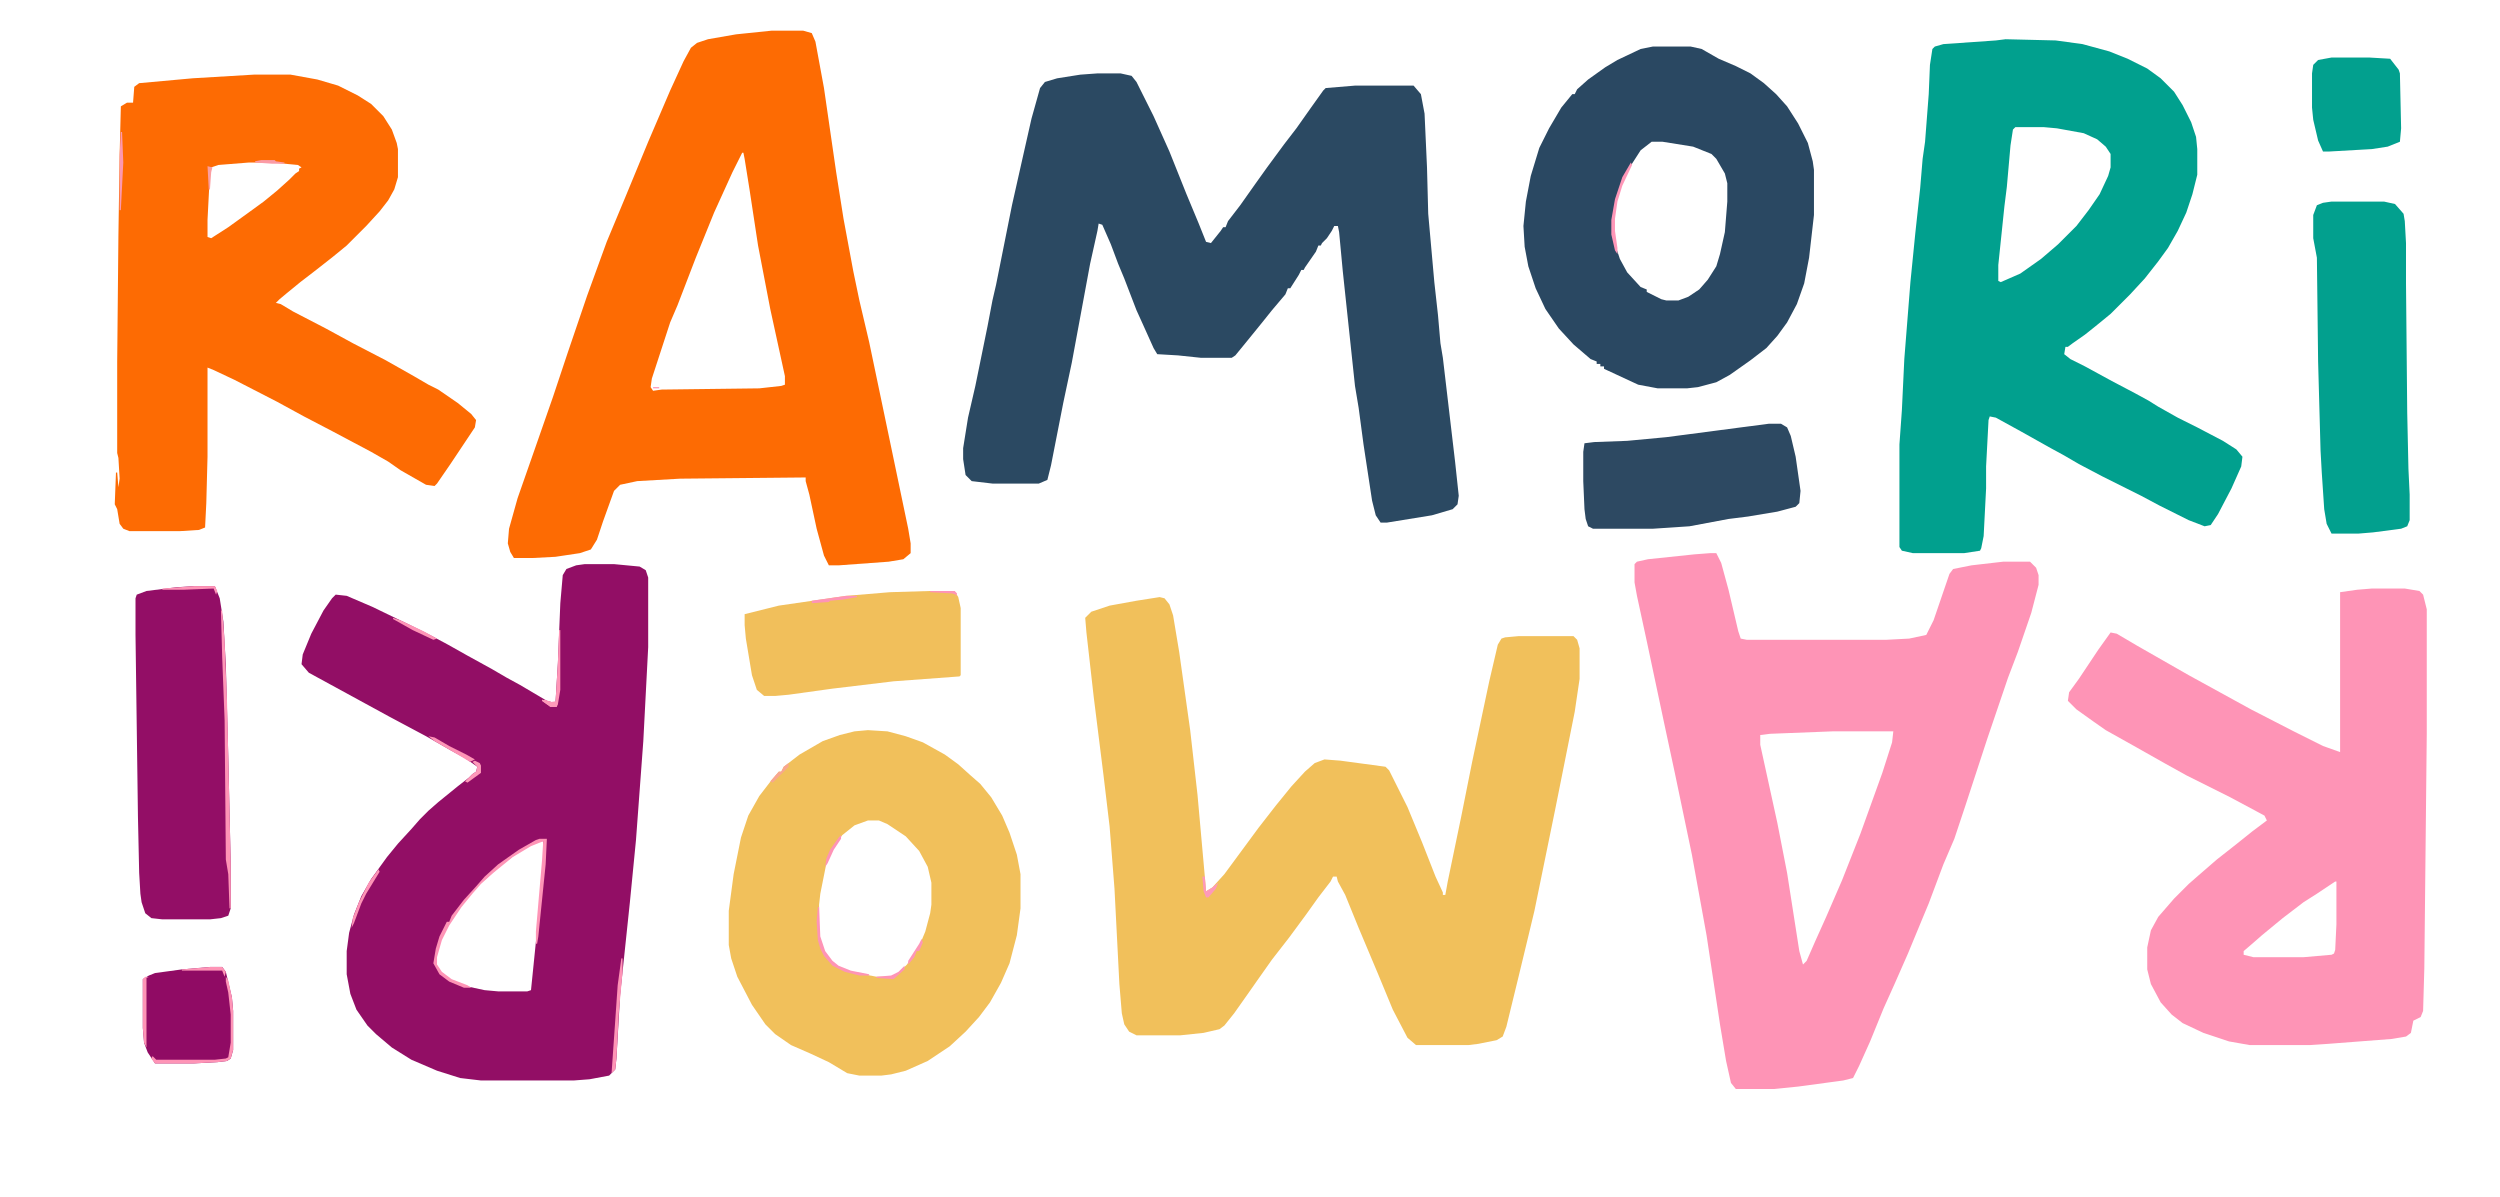 <?xml version="1.0" encoding="UTF-8"?>
<svg version="1.1" viewBox="0 0 2048 980" width="5994" height="2869" xmlns="http://www.w3.org/2000/svg">
<path transform="translate(950,489)" d="m0 0 4 1 4 5 3 9 5 30 9 64 6 53 6 67 1 12 5-3 10-11 28-38 14-18 13-16 11-12 8-7 8-3 13 1 37 5 3 3 15 30 12 29 11 28 6 13v2h2l2-11 11-53 9-45 14-66 7-30 3-5 3-1 11-1h45l3 3 2 7v25l-4 27-16 80-17 83-6 25-7 29-10 41-3 8-5 3-15 3-8 1h-43l-7-6-12-23-12-29-16-38-11-27-6-11-1-4h-3l-2 4-10 13-10 14-14 19-14 18-12 17-7 10-12 17-8 10-4 3-13 3-19 2h-36l-6-3-4-6-2-9-2-24-4-78-4-51-5-42-8-64-6-53-1-12 5-5 15-5 22-4z" fill="#F1C05B"/>
<path transform="translate(899,60)" d="m0 0h19l9 2 4 5 14 28 13 29 14 35 10 24 6 15 4 1 8-10 2-3h2l2-5 10-13 12-17 10-14 14-19 10-13 12-17 10-14 2-2 24-2h48l6 7 3 16 2 44 1 38 5 56 3 27 2 23 2 12 10 85 3 28-1 7-4 4-17 5-37 6h-5l-4-6-3-12-7-46-4-30-3-18-10-94-3-32-1-5h-3l-2 4-4 6-4 4-1 2h-2l-2 5-9 13-1 2h-2l-2 4-7 11h-2l-2 5-11 13-8 10-13 16-9 11-3 2h-25l-19-2-17-1-3-5-9-20-5-11-10-26-5-12-6-16-7-16-3-1-1 6-6 27-15 81-7 33-10 51-3 12-7 3h-38l-17-2-5-5-2-13v-9l4-25 6-26 10-49 4-21 3-13 13-65 9-40 7-31 7-25 4-5 10-3 19-3z" fill="#2B4962"/>
<path transform="translate(1401,453)" d="m0 0h5l4 8 6 22 8 34 2 6 5 1h114l19-1 14-3 6-12 13-38 3-4 15-3 26-3h22l5 5 2 6v8l-6 23-11 32-8 21-17 50-18 55-9 27-9 21-12 32-5 12-12 29-11 25-9 20-11 27-9 20-5 10-8 2-37 5-20 2h-31l-4-5-4-18-5-30-11-73-12-66-14-67-9-42-14-66-8-37-2-11v-15l2-2 9-2 38-4zm100 146-51 2-8 1v8l14 64 8 41 10 64 3 11 3-3 7-16 9-20 13-30 15-38 18-50 8-25 1-9z" fill="#FE94B6"/>
<path transform="translate(632,25)" d="m0 0h26l7 2 3 7 7 38 10 69 6 38 8 43 5 24 8 34 18 86 14 67 2 12v8l-6 5-12 2-41 3h-8l-4-8-6-22-6-28-3-11v-3l-103 1-35 2-14 3-5 5-9 25-5 15-5 8-9 3-20 3-19 1h-15l-3-5-2-7 1-12 7-25 14-40 15-43 12-36 16-47 16-44 15-36 19-46 18-42 11-24 6-11 5-4 9-3 23-4zm-24 100-8 16-15 33-15 37-15 39-6 14-15 46-1 7 2 3 7-1 80-1 18-2 3-1v-7l-12-55-10-52-7-46-4-25-1-5z" fill="#FD6B03"/>
<path transform="translate(479,462)" d="m0 0h24l21 2 5 3 2 6v57l-4 77-6 81-5 51-8 76-3 52-1 9-5 5-16 3-13 1h-76l-17-2-19-6-21-9-16-10-13-11-7-7-9-13-5-13-3-16v-19l2-15 4-15 6-15 8-14 13-18 9-11 11-12 7-8 7-7 8-7 16-13 9-7 3-3 3-2 1-4-10-7-11-6-21-12-30-16-66-36-6-7 1-8 7-17 10-19 7-10 3-3 9 1 21 9 31 15 16 8 15 8 16 9 20 11 12 7 11 6 22 13 7 2 2-33 2-49 2-23 3-5 8-3zm-92 161m5 8m49 58-15 8-16 12-10 9-7 6-7 8-9 11-10 15-6 12-4 14v6l4 6 9 7 13 5 14 3 11 1h24l3-1 7-69 3-37v-16z" fill="#920E65"/>
<path transform="translate(1643,32)" d="m0 0 41 1 22 3 22 6 15 6 16 8 11 8 11 11 7 11 7 14 4 12 1 10v21l-4 16-5 15-7 15-8 14-8 11-11 14-12 13-16 16-11 9-10 8-10 7-4 3h-2l-1 6 5 4 12 6 22 12 19 10 11 6 8 5 16 9 16 8 21 11 11 7 5 6-1 8-8 18-11 21-6 9-5 1-13-5-24-12-15-8-32-16-19-10-12-7-11-6-25-14-20-11-5-1-1 3-2 38v18l-2 39-2 10-1 2-13 2h-42l-9-2-2-3v-84l2-28 2-42 5-63 4-40 4-37 2-24 2-14 3-39 1-24 2-13 2-2 7-2 43-3zm8 72-2 2-2 13-3 34-2 16-5 48v13l2 1 16-7 17-12 14-12 15-15 10-13 9-13 7-15 2-7v-11l-4-6-7-6-11-5-22-4-11-1z" fill="#01A08E"/>
<path transform="translate(208,61)" d="m0 0h30l22 4 17 5 16 8 11 7 10 10 7 11 4 11 1 5v23l-3 10-5 9-7 9-11 12-16 16-11 9-14 11-13 10-11 9-6 5-3 3 4 1 10 6 27 14 22 12 27 14 23 13 12 7 8 4 16 11 11 9 4 5-1 6-20 30-11 16-2 2-7-1-21-12-10-7-14-8-32-17-23-12-22-12-35-18-17-8-5-2v73l-1 38-1 20-5 2-16 1h-41l-5-2-3-4-2-12-2-4 1-26h1l1 12 1-7-1-17-1-4v-75l1-103 1-66 1-40 5-3h5l1-13 4-3 44-4zm-4 72-25 2-6 2-1 4-2 39v14l3 1 14-9 18-13 11-8 11-9 10-9 5-5 3-2v-2l2-1-3-2-21-2z" fill="#FD6B03"/>
<path transform="translate(1943,482)" d="m0 0h27l12 2 3 3 3 12v102l-2 192-1 35-2 5-6 3-2 10-4 3-12 2-52 4-15 1h-49l-17-3-21-7-17-8-9-7-9-10-8-15-3-12v-18l3-14 6-11 13-15 12-12 8-7 15-13 14-11 15-12 12-9-2-4-28-15-36-18-18-10-23-13-25-14-10-7-14-10-7-7 1-7 8-11 16-24 10-14 5 1 17 10 42 24 51 28 35 18 24 12 14 5v-131l14-2zm-84 188m54 52-15 10-11 7-17 13-17 14-8 7-7 6v3l8 2h41l23-2 2-1 1-3 1-21v-35z" fill="#FE94B6"/>
<path transform="translate(711,598)" d="m0 0 16 1 15 4 14 5 18 10 11 8 10 9 8 7 9 11 9 15 6 14 6 18 3 16v28l-3 22-6 23-7 16-9 16-9 12-11 12-13 12-18 12-18 8-12 3-8 1h-18l-10-2-15-9-15-7-16-7-13-9-8-8-11-16-12-23-5-15-2-11v-28l4-30 6-30 6-18 9-16 10-13 6-7h2l2-4 13-10 19-11 14-5 12-3zm0 74-11 4-10 8-7 10-6 13-5 25-1 9v26l4 12 6 8 6 5 10 4 21 4h12l6-3 7-7 10-15 5-12 4-15 1-7v-18l-3-13-7-13-11-12-15-10-7-3z" fill="#F1C05B"/>
<path transform="translate(1354,38)" d="m0 0h31l9 2 14 8 14 6 12 6 11 8 10 9 9 10 9 14 8 16 4 15 1 7v37l-4 35-4 21-6 17-8 15-8 11-9 10-13 10-17 12-11 6-15 4-9 1h-24l-16-3-28-13v-2h-3v-2h-3v-2l-5-2-14-12-12-13-11-16-8-17-6-18-3-16-1-17 2-20 4-21 7-23 8-16 10-17 9-11h2l2-4 9-8 14-10 10-6 19-9zm-1 78-9 7-9 14-7 15-4 13-2 14v10l2 14 3 9 6 11 11 12 5 2v2l12 6 4 1h10l8-3 9-6 7-8 7-11 3-10 4-18 2-25v-15l-2-8-7-12-4-4-15-6-25-4z" fill="#2A4862"/>
<path transform="translate(159,480)" d="m0 0h17l4 10 3 19 2 35 2 75 2 88v37l-2 6-6 2-9 1h-39l-9-1-5-4-3-9-1-7-1-17-1-46-2-149v-30l1-3 8-3 24-3z" fill="#930E66"/>
<path transform="translate(1910,165)" d="m0 0h43l9 2 7 8 1 6 1 18v33l1 106 1 46 1 21v21l-2 5-5 2-23 3-12 1h-22l-4-8-2-12-2-30-1-18-2-73-1-85-3-16v-19l3-8 5-2z" fill="#02A08E"/>
<path transform="translate(1449,347)" d="m0 0h10l5 3 3 7 4 17 4 28-1 10-3 3-15 4-24 4-16 2-32 6-30 2h-49l-4-2-2-6-1-8-1-23v-24l1-7 8-1 27-1 32-3 61-8z" fill="#2D4962"/>
<path transform="translate(762,484)" d="m0 0h20l3 5 2 9v55l-1 1-54 4-50 6-36 5-11 1h-9l-6-5-4-12-5-30-1-11v-9l28-7 55-8 36-3z" fill="#F1BF5B"/>
<path transform="translate(172,792)" d="m0 0h10l3 4 5 21 1 11v32l-2 7-3 2-8 1-19 1h-32l-6-9-3-8-1-12v-40l5-3 5-2 22-3z" fill="#900B64"/>
<path transform="translate(1910,47)" d="m0 0h31l17 1 7 9 1 3 1 45-1 11-10 4-13 2-35 2h-5l-4-9-4-17-1-10v-28l1-7 4-4z" fill="#02A08E"/>
<path transform="translate(442,687)" d="m0 0h6l-1 21-6 59-1 6h-1v-10l5-58 1-16-10 4-15 9-16 13-10 9-7 8-9 11-10 15-6 12-4 14v6l4 6 8 6 13 5 3 2h-6l-12-5-8-6-5-9 2-12 3-10 6-12h2l2-5 10-13 10-11 7-8 11-10 17-12 14-8z" fill="#FE94B6"/>
<path transform="translate(181,500)" d="m0 0h1l2 25 2 50 3 132v37h-1l-1-28-2-12-1-114-2-52z" fill="#FE94B6"/>
<path transform="translate(185,800)" d="m0 0 2 3 3 14 1 11v32l-2 7-3 2-8 1-19 1h-32l-3-4 1-2 3 3h48l9-1 2-1 2-12v-23l-2-18-2-9z" fill="#FE94B6"/>
<path transform="translate(509,785)" d="m0 0h1v11l-3 33-2 38-1 9-3 3 3-43 2-29z" fill="#FE94B6"/>
<path transform="translate(1336,133)" d="m0 0 1 2-8 17-4 13-2 14v10l2 14v5l-2-3-3-13v-12l3-17 6-18z" fill="#FE97B8"/>
<path transform="translate(670,743)" d="m0 0h1l1 24 4 12 6 8 5 4 10 4 15 3v1h-8l-12-3-10-5-7-8-3-6-2-7-1-15z" fill="#FE94B6"/>
<path transform="translate(458,516)" d="m0 0h1v49l-2 12-1 2h-5l-7-5 2-1 9 3 2-33z" fill="#FE94B6"/>
<path transform="translate(119,800)" d="m0 0 3 1h-2v57l-2-4-1-12v-40z" fill="#FE94B6"/>
<path transform="translate(99,108)" d="m0 0h1l1 25-2 39h-1v-45z" fill="#FD97AF"/>
<path transform="translate(351,603)" d="m0 0 5 1 12 7 14 7 7 4-4 2-10-6-19-11z" fill="#FE94B6"/>
<path transform="translate(310,712)" d="m0 0 1 2-11 18-4 8-6 16-2 4 1-8 5-13 8-16z" fill="#FE94B6"/>
<path transform="translate(159,480)" d="m0 0h17l2 4-1 3-2-5-25 1h-17v-1z" fill="#FE94B6"/>
<path transform="translate(172,792)" d="m0 0h10l3 4-1 4-2-5h-33v-1z" fill="#FE94B6"/>
<path transform="translate(322,506)" d="m0 0 6 2 19 9 11 6-3 1-17-8-16-9z" fill="#FE94B6"/>
<path transform="translate(985,718)" d="m0 0h2l1 12 5-3 5-4-2 5-6 7h-2l-2-5z" fill="#FE99B9"/>
<path transform="translate(389,623)" d="m0 0 4 2 1 2v6l-11 8-2-1 6-6 3-2 1-4-4-4z" fill="#FE99B9"/>
<path transform="translate(693,488)" d="m0 0h9v1l-11 2-11 1-1 1-14 1v-2z" fill="#FE94B6"/>
<path transform="translate(689,684)" d="m0 0v3l-6 9-5 11-2 3 1-7 3-7 7-10z" fill="#FE94B6"/>
<path transform="translate(741,791)" d="m0 0v3l-9 8-14-1v-1l12-1 6-3z" fill="#FE94B6"/>
<path transform="translate(646,625)" d="m0 0v3l-13 13-2-1 7-8h2l2-4z" fill="#F8A691"/>
<path transform="translate(755,769)" d="m0 0 1 3-3 7h-2l-2 5-5 6v-3l9-14z" fill="#FE96B7"/>
<path transform="translate(214,131)" d="m0 0h11l1 1 7 1v1h-10l-14-1v-1z" fill="#FB9BA6"/>
<path transform="translate(444,573)" d="m0 0 7 2 6-1-1 5h-5l-7-5z" fill="#FE9ABA"/>
<path transform="translate(170,136)" d="m0 0 4 1-1 4-1 14h-1z" fill="#FB9EA1"/>
<path transform="translate(762,484)" d="m0 0h20l2 2-1 3v-2l-3-1-18-1z" fill="#FE94B6"/>
<path transform="translate(535,317)" d="m0 0h5v1h-5z" fill="#FE94B6"/>
</svg>
